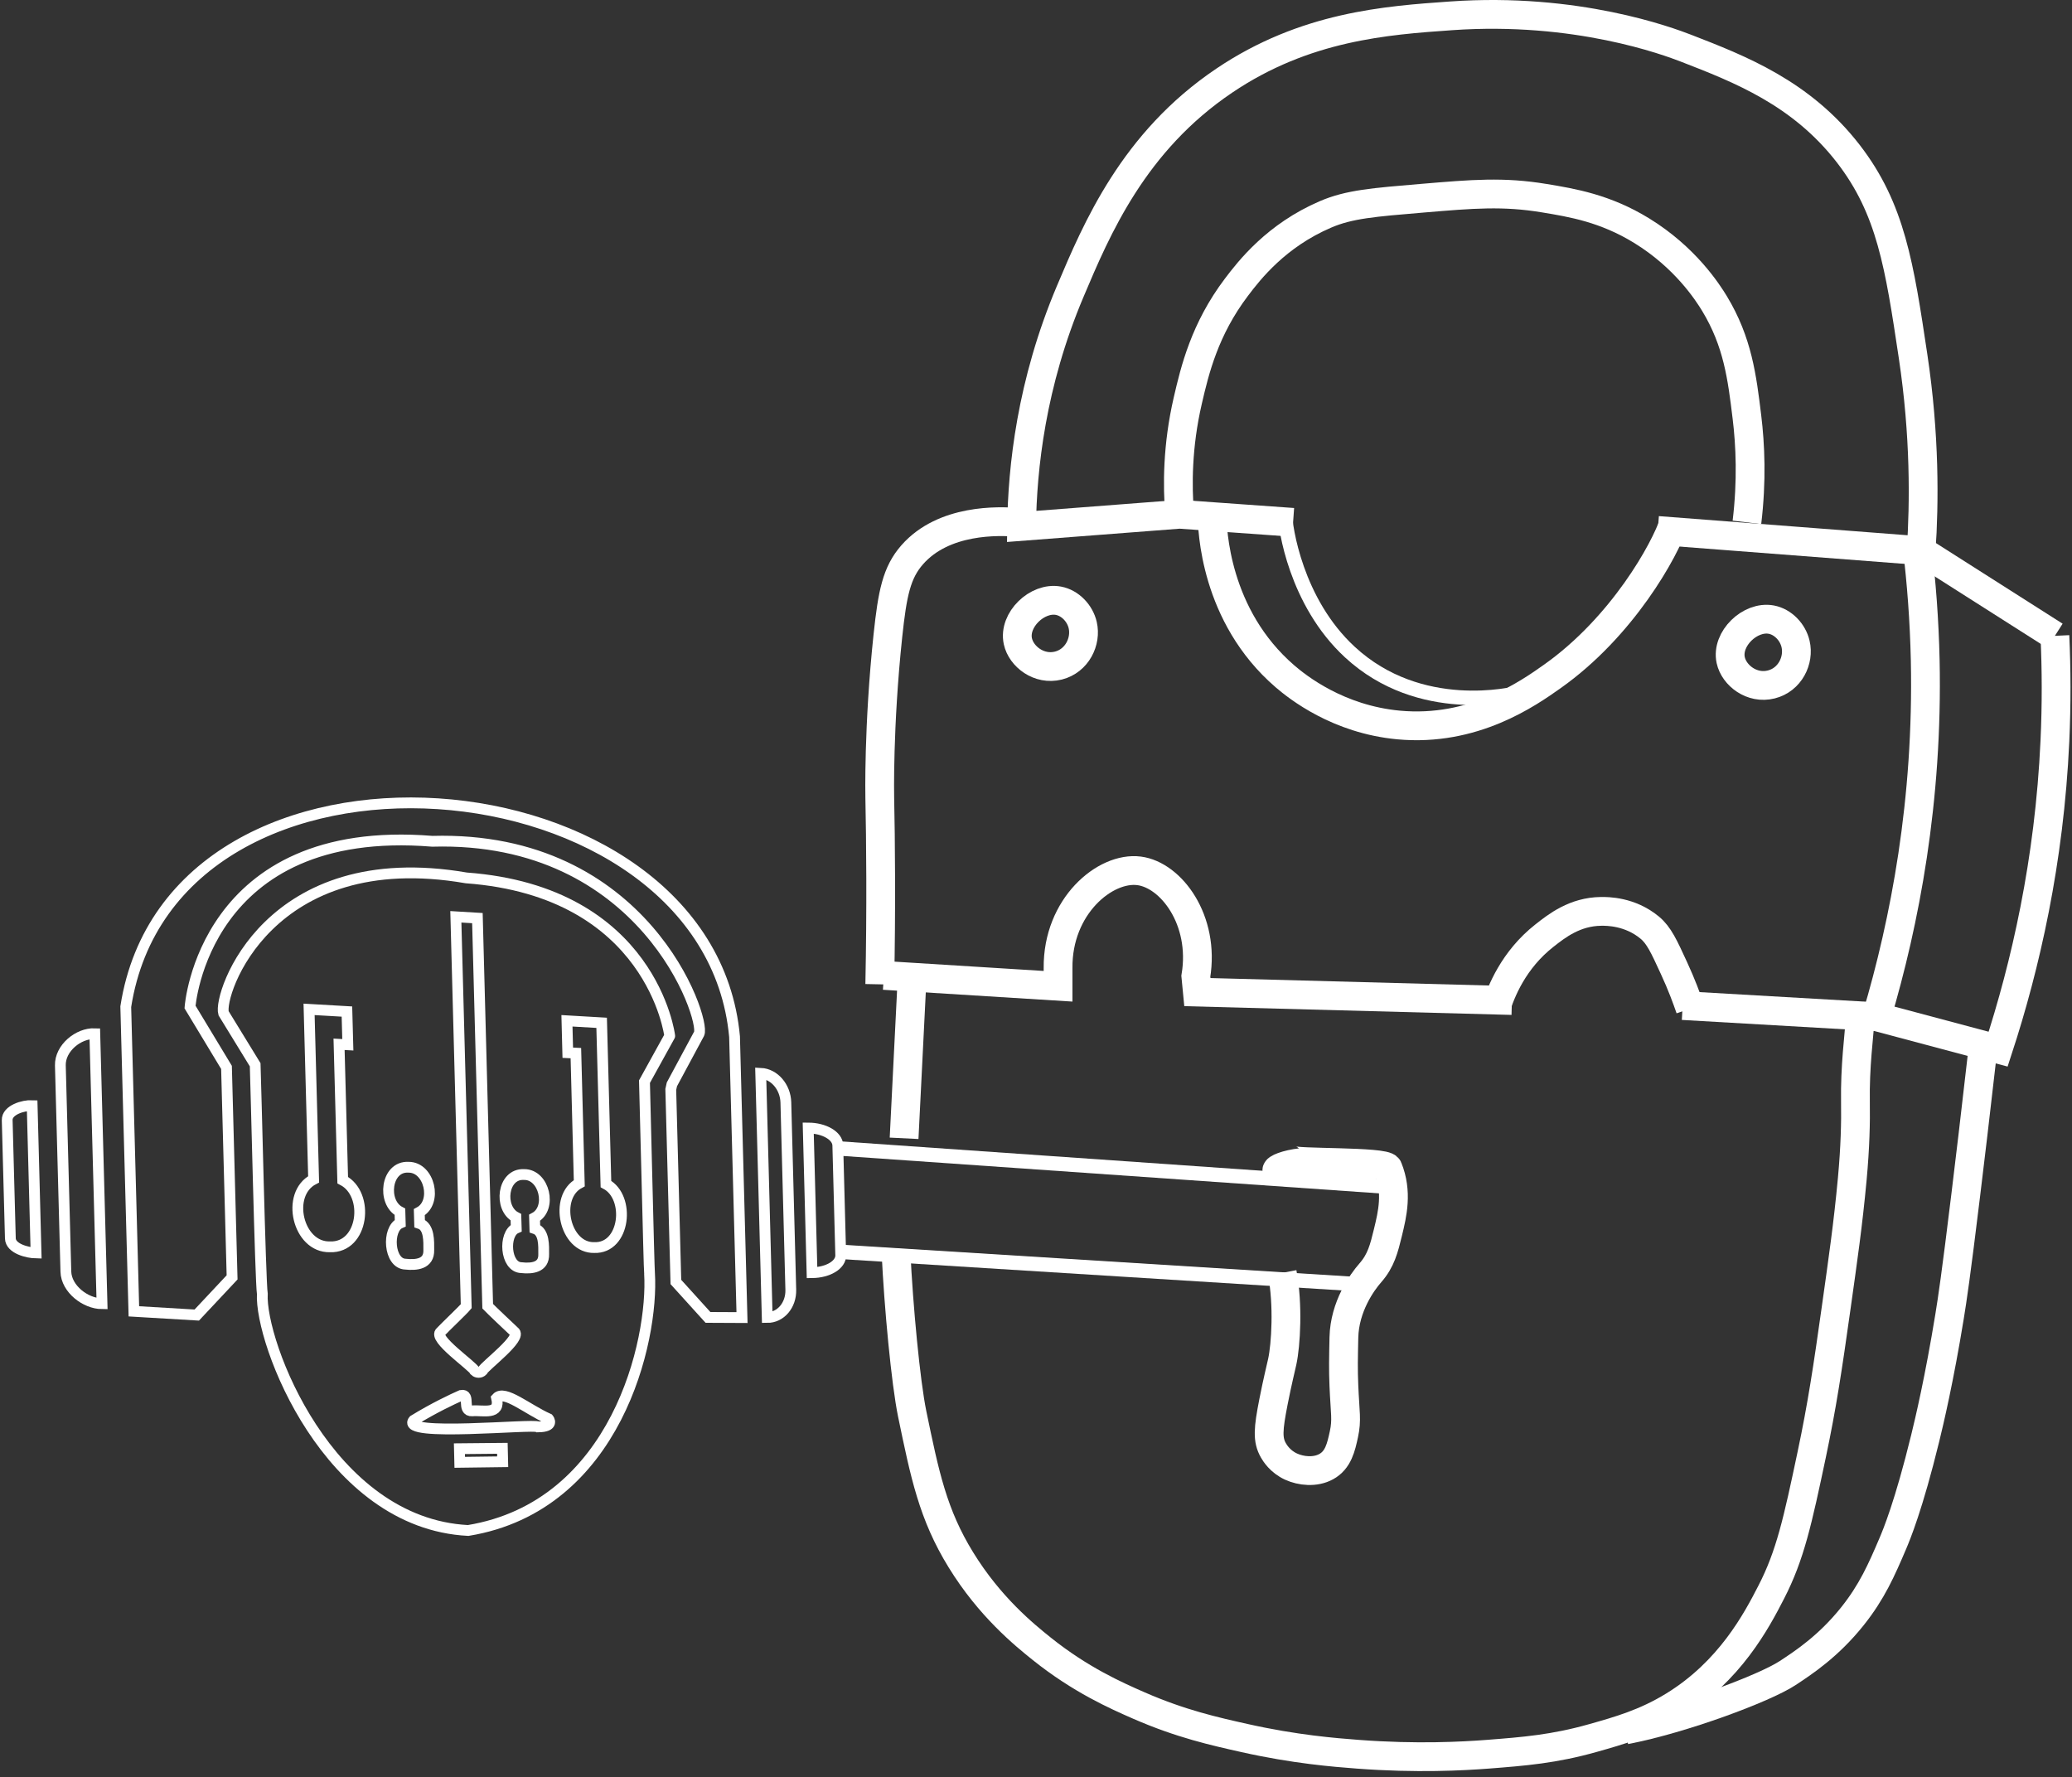 <svg width="288" height="247" viewBox="0 0 288 247" fill="none" xmlns="http://www.w3.org/2000/svg">
<rect x="0" y="0" width="288" height="247" fill="#333333" stroke="none"/>
<g clip-path="url(#clip0_14_2342)">
<path d="M179.735 72.604L163.964 71.478L141.998 73.168C142.1 65.08 143.328 53.331 148.757 40.5C152.441 31.782 157.543 19.717 170.16 11.213C181.391 3.631 192.723 2.832 201.701 2.201C219.138 0.973 231.856 5.738 234.368 6.707C241.825 9.602 250.352 12.902 256.897 21.351C262.833 29.022 264.016 36.907 265.909 49.512C267.565 60.54 267.474 69.89 267.035 76.547L230.425 73.731" stroke="white" stroke-width="4" stroke-miterlimit="10"/>
<path d="M285.622 88.375L267.035 76.547" stroke="white" stroke-width="4" stroke-miterlimit="10"/>
<path d="M168.47 71.478C168.493 73.494 168.831 85.581 178.608 94.007C180.377 95.528 185.987 99.977 194.379 100.766C204.832 101.746 212.424 96.384 215.781 94.007C225.525 87.113 231.45 76.401 232.678 72.604" stroke="white" stroke-width="4" stroke-miterlimit="10"/>
<path d="M210.149 139.065L166.431 137.894L166.217 135.686C167.513 127.88 162.782 121.617 158.332 121.042C153.612 120.434 146.977 125.953 147.067 134.56V137.083L122.849 135.573" stroke="white" stroke-width="4" stroke-miterlimit="10"/>
<path d="M233.884 139.764L260.84 141.318" stroke="white" stroke-width="4" stroke-miterlimit="10"/>
<path d="M180.591 161.595C178.135 162.777 177.561 162.856 177.482 162.721C177.313 162.451 178.811 161.809 180.861 161.595C182.585 161.414 191.777 162.439 192.126 162.721" stroke="white" stroke-width="4" stroke-miterlimit="10"/>
<path d="M8.39 148.077L9.156 176.757C9.224 179.145 11.882 181.195 14.18 181.206L13.178 143.673C10.891 143.583 8.334 145.689 8.39 148.077Z" stroke="white" stroke-width="1.5" stroke-miterlimit="10"/>
<path d="M1.001 155.692L1.44 172.127C1.474 173.546 3.806 174.132 5.011 174.155L4.47 153.664C3.265 153.608 0.956 154.273 1.001 155.692Z" stroke="white" stroke-width="1.5" stroke-miterlimit="10"/>
<path d="M105.739 149.181L106.64 183.121C108.51 183.133 109.974 181.409 109.918 179.269L109.231 153.225C109.174 151.085 107.62 149.271 105.739 149.181Z" stroke="white" stroke-width="1.5" stroke-miterlimit="10"/>
<path d="M112.34 156.785L112.869 176.892C115.111 176.869 116.891 175.788 116.857 174.47L116.451 159.195C116.418 157.866 114.57 156.796 112.34 156.785Z" stroke="white" stroke-width="1.5" stroke-miterlimit="10"/>
<path d="M102.1 144.089C98.484 104.709 23.958 98.524 17.481 139.922L18.607 182.265L27.349 182.783L32.26 177.545L31.483 148.359L26.413 139.967C26.413 139.967 28.261 114.351 60.083 116.931C89.63 116.097 98.09 141.623 97.178 143.673L93.393 150.713L93.235 151.423L93.945 178.187L98.405 183.11L103.137 183.133L102.1 144.089Z" stroke="white" stroke-width="1.5" stroke-miterlimit="10"/>
<path d="M64.815 122.022C37.318 117.28 30.3 138.198 31.077 140.834L35.47 147.998C35.572 150.431 36.191 178.165 36.462 179.832C36.101 186.557 45.586 211.733 65.074 212.725C85.733 209.334 90.847 186.242 90.284 177.016C90.205 176.577 89.619 150.769 89.585 150.33L93.089 143.988C93.1 143.988 90.622 123.926 64.815 122.022ZM61.266 185.104C61.807 184.518 64.353 182.096 64.803 181.555L63.361 127.429L66.358 127.609L67.788 181.555C68.25 182.04 70.909 184.563 71.461 185.07C72.722 185.881 67.327 189.869 67.056 190.533C66.775 190.815 66.302 190.826 65.997 190.545C65.716 189.846 60.038 185.994 61.266 185.104ZM45.856 173.299C41.384 173.411 39.65 165.943 43.592 163.915L42.961 140.293L48.222 140.597L48.346 145.216L47.129 145.148L47.636 164.028C51.41 165.977 50.554 173.479 45.856 173.299ZM56.772 162.237C59.7 162.203 60.838 167.126 58.281 168.489L58.326 170.054C59.7 170.505 59.599 172.555 59.599 173.738C59.667 175.72 57.842 175.867 56.366 175.709C54.034 175.653 53.753 170.809 55.634 169.998L55.589 168.432C53.077 167.126 53.629 162.068 56.772 162.237ZM69.872 203.172L63.902 203.251L63.857 201.359L69.827 201.302L69.872 203.172ZM74.806 198.328C74.198 197.855 55.51 199.77 57.493 197.416C60.286 195.704 62.911 194.465 64.094 193.947C65.468 193.687 64.127 196.199 65.637 196.098C67.135 195.963 69.602 196.751 69.028 194.318C70.109 193.124 73.274 195.873 76.237 197.202C76.237 197.202 77.138 198.295 74.806 198.328ZM82.601 173.4C78.478 173.501 76.947 166.36 80.517 164.456L80.044 146.376L78.918 146.32L78.805 141.882L83.626 142.163L84.223 164.569C87.659 166.393 86.916 173.558 82.601 173.4ZM72.846 163.251C75.662 163.217 76.766 167.959 74.299 169.266L74.344 170.764C75.674 171.203 75.572 173.175 75.572 174.301C75.64 176.205 73.883 176.351 72.463 176.194C70.21 176.137 69.94 171.474 71.754 170.696L71.709 169.187C69.287 167.948 69.816 163.082 72.846 163.251Z" stroke="white" stroke-width="1.5" stroke-miterlimit="10"/>
<path d="M141.435 72.604C138.822 72.39 131.184 72.109 126.791 77.11C124.617 79.588 124.043 82.45 123.412 88.375C122.071 101.059 122.285 110.78 122.285 110.904C122.409 116.705 122.499 126.28 122.285 136.813" stroke="white" stroke-width="4" stroke-miterlimit="10"/>
<path d="M266.472 75.984C267.069 80.918 267.474 86.189 267.598 91.754C268.015 111.276 264.76 128.128 260.84 141.318L277.736 145.824C281.533 134.199 284.856 119.735 285.622 103.019C285.858 97.882 285.836 92.993 285.622 88.375" stroke="white" stroke-width="4" stroke-miterlimit="10"/>
<path d="M163.964 71.478C163.638 67.502 163.638 62.005 165.091 55.708C166.082 51.404 167.456 45.75 171.849 39.937C173.663 37.538 177.392 32.739 184.24 29.799C187.53 28.38 190.943 28.121 197.758 27.546C204.708 26.96 208.944 26.6 214.655 27.546C218.541 28.188 223.103 28.943 228.172 32.052C234.233 35.769 237.353 40.613 238.31 42.19C241.543 47.541 242.14 52.407 242.816 57.961C243.289 61.824 243.515 66.803 242.816 72.604" stroke="white" stroke-width="4" stroke-miterlimit="10"/>
<path d="M125.665 158.215C126.036 150.702 126.419 143.2 126.791 135.686" stroke="white" stroke-width="4" stroke-miterlimit="10"/>
<path d="M124.538 173.986C124.887 181.544 125.901 192.2 126.791 196.515C128.548 205.008 129.675 210.494 133.55 216.791C137.56 223.324 142.381 227.233 144.814 229.182C150.199 233.485 155.088 235.648 158.332 237.067C164.167 239.613 168.853 240.649 172.976 241.573C180.016 243.15 185.491 243.578 188.746 243.826C196.936 244.446 203.39 244.085 206.77 243.826C211.85 243.432 215.995 243.105 221.414 241.573C224.996 240.559 228.702 239.523 232.678 237.067C240.439 232.291 244.134 225.318 246.196 221.297C248.832 216.183 249.868 211.429 251.828 202.147C253.259 195.366 254.036 190.195 255.207 181.871C256.165 175.044 256.863 170.28 257.46 163.848C257.866 159.443 257.945 155.985 257.9 153.202C257.821 148.178 258.395 144.067 258.587 141.318" stroke="white" stroke-width="4" stroke-miterlimit="10"/>
<path d="M275.484 146.951C274.594 154.78 273.816 161.313 273.231 166.1C271.845 177.478 271.383 180.497 270.978 182.997C269.558 191.705 268.162 197.596 267.598 199.894C265.312 209.244 263.599 213.355 263.093 214.538C261.527 218.21 260.198 221.252 257.46 224.676C254.171 228.788 250.735 231.063 248.449 232.561C245.227 234.668 233.929 238.903 225.919 240.447" stroke="white" stroke-width="4" stroke-miterlimit="10"/>
<path d="M178.228 176.918C179.073 181.339 178.73 186.96 178.228 189.26C178.02 190.236 177.58 191.93 177.004 194.869C176.27 198.617 176.148 200.12 177.004 201.601C177.2 201.938 177.91 203.138 179.452 203.845C180.823 204.473 182.806 204.698 184.348 203.845C186.013 202.925 186.405 201.163 186.796 199.357C187.237 197.326 186.955 196.418 186.796 192.625C186.698 190.292 186.735 188.822 186.796 185.894C186.894 181.586 189.342 178.197 190.468 176.918C191.961 175.224 192.378 173.519 192.916 171.309C193.54 168.739 194.275 165.699 192.916 162.333C192.524 161.357 179.807 161.727 179.452 161.211" stroke="white" stroke-width="4" stroke-miterlimit="10"/>
<path d="M207.896 140.192C208.617 137.849 210.374 133.422 214.655 130.054C216.412 128.668 218.902 126.719 222.54 126.674C223.396 126.663 226.55 126.652 229.299 128.927C230.594 129.997 231.293 131.552 232.678 134.56C233.737 136.846 234.458 138.818 234.931 140.192" stroke="white" stroke-width="4" stroke-miterlimit="10"/>
<path d="M246.196 95.134C243.515 95.809 241.025 93.883 240.563 91.754C239.921 88.78 243.267 85.581 246.196 86.122C247.829 86.426 249.192 87.857 249.575 89.501C250.116 91.788 248.787 94.492 246.196 95.134Z" stroke="white" stroke-width="4" stroke-miterlimit="10"/>
<path d="M147.113 92.509C144.432 93.185 141.942 91.259 141.48 89.13C140.838 86.156 144.184 82.957 147.113 83.497C148.746 83.801 150.109 85.232 150.492 86.877C151.021 89.152 149.703 91.856 147.113 92.509Z" stroke="white" stroke-width="4" stroke-miterlimit="10"/>
<path d="M116.374 159.612L193.255 164.974" stroke="white" stroke-width="2" stroke-miterlimit="10"/>
<path d="M116.654 173.986L188.747 178.492" stroke="white" stroke-width="2" stroke-miterlimit="10"/>
<path d="M178.608 71.478C178.631 73.201 180.073 83.655 187.62 90.628C197.398 99.673 210.363 96.497 211.275 96.26" stroke="white" stroke-width="2" stroke-miterlimit="10"/>
</g>
<defs>
<clipPath id="clip0_14_2342">
<rect width="288" height="247" fill="white"/>
</clipPath>
</defs>
</svg>
